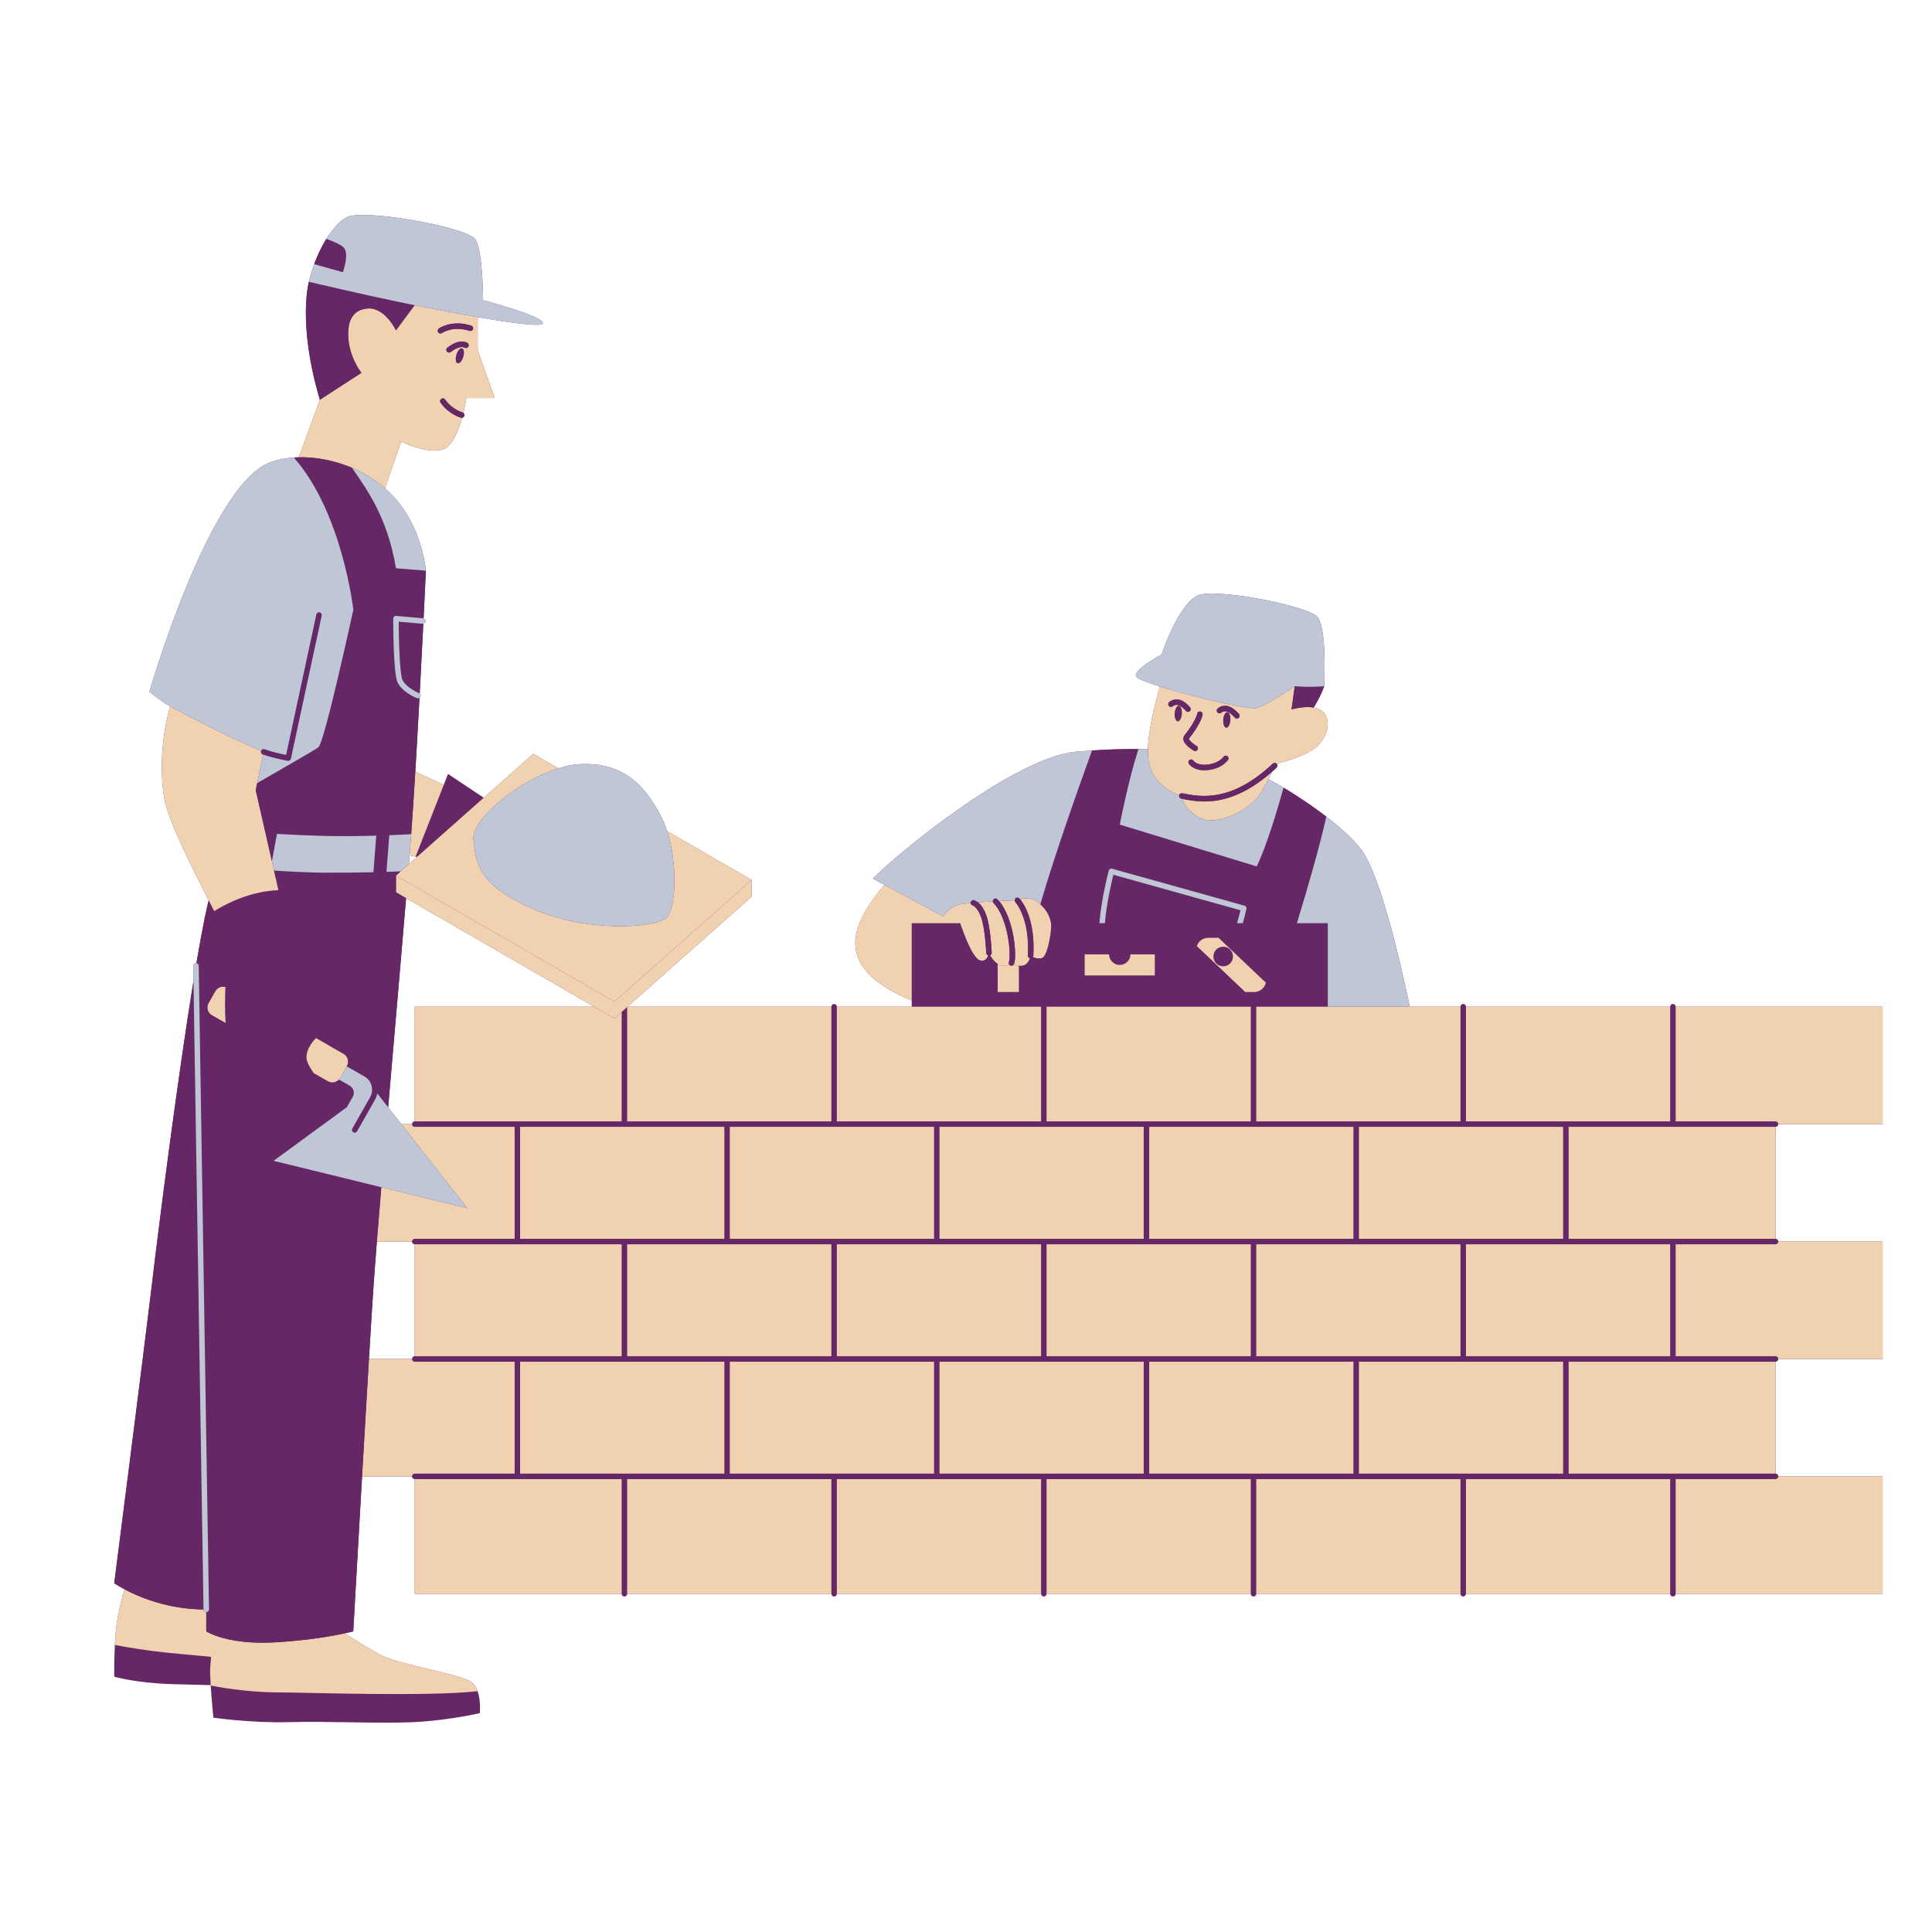 <svg version="1.0" preserveAspectRatio="xMidYMid meet" height="500" viewBox="0 0 375 375" zoomAndPan="magnify" width="500" xmlns:xlink="http://www.w3.org/1999/xlink" xmlns="http://www.w3.org/2000/svg"><defs><clipPath id="35759b4967"><path clip-rule="nonzero" d="M 22.09 41 L 365.59 41 L 365.59 334.469 L 22.09 334.469 Z M 22.09 41"></path></clipPath><clipPath id="65ba62237e"><path clip-rule="nonzero" d="M 22.09 59 L 365.59 59 L 365.59 329 L 22.09 329 Z M 22.09 59"></path></clipPath><clipPath id="cd5a22ff08"><path clip-rule="nonzero" d="M 22.09 46 L 258 46 L 258 319 L 22.09 319 Z M 22.09 46"></path></clipPath></defs><g clip-path="url(#35759b4967)"><path fill-rule="nonzero" fill-opacity="1" d="M 344.637 218.723 C 344.934 218.723 345.172 218.484 345.172 218.191 L 365.414 218.191 L 365.414 195.402 L 325.246 195.402 C 325.246 195.105 325.008 194.867 324.711 194.867 C 324.418 194.867 324.18 195.105 324.18 195.402 L 284.543 195.402 C 284.543 195.105 284.305 194.867 284.008 194.867 C 283.715 194.867 283.477 195.105 283.477 195.402 L 273.629 195.402 C 272.203 188.484 268.055 169.715 264.059 164.676 C 262.566 162.789 260.203 160.645 257.438 158.516 C 257.438 158.512 257.438 158.512 257.438 158.512 C 257.406 158.488 257.371 158.461 257.34 158.438 C 256.898 158.102 256.453 157.766 255.996 157.43 C 255.969 157.41 255.945 157.391 255.918 157.371 C 255.484 157.055 255.043 156.742 254.594 156.43 C 254.523 156.379 254.453 156.328 254.379 156.277 C 253.93 155.961 253.473 155.652 253.012 155.344 C 252.918 155.281 252.824 155.219 252.73 155.156 C 252.258 154.844 251.781 154.531 251.305 154.227 C 251.293 154.219 251.281 154.211 251.27 154.203 C 250.926 153.988 250.582 153.773 250.238 153.559 C 250.223 153.551 250.211 153.543 250.195 153.531 C 249.844 153.316 249.492 153.102 249.141 152.891 C 249.137 152.891 249.137 152.891 249.137 152.891 C 248.16 152.305 247.184 151.75 246.227 151.227 C 246.492 150.695 246.723 150.203 246.914 149.781 C 247.199 149.527 247.488 149.273 247.777 149 C 247.992 148.797 248 148.461 247.801 148.246 C 247.797 148.242 247.789 148.238 247.781 148.234 C 248.723 148.004 252.242 147.086 254.559 145.676 C 257.258 144.031 258.664 140.516 257.023 138.402 C 256.543 137.785 255.801 137.477 254.992 137.336 C 255.816 135.977 256.559 134.539 257.023 133.184 C 257.141 130.195 257.375 121.867 255.734 119.758 C 254.09 117.645 235.535 113.961 232.355 115.633 C 228.523 117.645 225.477 127.027 225.477 127.027 C 225.477 127.027 219.727 130.078 220.551 131.367 C 220.793 131.754 222.617 132.453 225.145 133.246 C 224.078 136.934 222.898 141.789 222.812 145.441 C 222.203 145.422 221.586 145.41 220.961 145.402 C 220.938 145.402 220.91 145.402 220.883 145.402 C 220.219 145.395 219.547 145.395 218.863 145.398 C 218.789 145.398 218.711 145.402 218.633 145.402 C 217.98 145.41 217.32 145.422 216.652 145.441 C 216.59 145.441 216.527 145.445 216.465 145.445 C 215.766 145.469 215.059 145.496 214.34 145.531 C 214.312 145.531 214.285 145.535 214.258 145.535 C 213.504 145.57 212.738 145.617 211.965 145.668 C 211.965 145.668 211.965 145.668 211.961 145.668 C 210.93 145.738 209.887 145.812 208.82 145.91 C 197.094 146.965 174.578 165.262 169.418 170.539 L 171.691 171.762 C 169.336 174.445 166.16 178.773 166.016 182.734 C 165.816 188.074 170.871 191.746 176.961 194.172 L 176.961 195.402 L 162.434 195.402 C 162.434 195.105 162.195 194.867 161.902 194.867 C 161.609 194.867 161.371 195.105 161.371 195.402 L 121.797 195.402 L 145.895 174.039 L 145.895 170.789 L 129.488 161.316 C 129.137 160.23 128.719 159.195 128.223 158.254 C 124.762 151.695 120.285 147.82 112.25 148.34 C 111.043 148.418 109.73 148.695 108.375 149.125 L 103.508 146.316 L 93.895 154.84 L 86.965 150.223 L 86.141 152.328 L 80.609 149.781 C 80.891 145.098 81.168 140.168 81.422 135.445 C 81.5 135.387 81.566 135.312 81.605 135.219 C 81.691 135.004 81.625 134.77 81.465 134.625 C 81.73 129.652 81.969 124.949 82.164 121.047 C 82.387 121 82.562 120.82 82.586 120.582 C 82.605 120.332 82.445 120.113 82.215 120.039 C 82.488 114.453 82.66 110.766 82.66 110.766 C 82.66 110.766 82.082 103.59 77.574 97.777 C 76.711 96.668 75.754 95.668 74.73 94.773 L 77.863 85.703 C 77.863 85.703 83.027 88.281 86.109 87.176 C 87.812 86.57 88.977 83.613 89.68 81.086 C 89.887 81.059 90.07 80.918 90.125 80.703 C 90.184 80.488 90.098 80.266 89.93 80.141 C 90.328 78.516 90.52 77.262 90.52 77.262 L 96.027 77.262 L 92.723 68.004 L 92.723 61.551 C 99.293 62.695 105.191 63.5 105.359 62.746 C 105.652 61.41 93.762 58.266 93.762 58.266 C 93.762 58.266 93.762 48.832 92.285 46.473 C 90.812 44.113 70.566 40.477 67.324 42.148 C 65.91 42.879 64.535 44.441 63.344 46.371 C 63.34 46.371 63.34 46.367 63.336 46.367 C 63.309 46.414 63.285 46.461 63.258 46.504 C 63.074 46.805 62.895 47.113 62.723 47.43 C 62.68 47.512 62.637 47.594 62.594 47.672 C 62.426 47.988 62.262 48.309 62.102 48.633 C 62.078 48.684 62.051 48.738 62.027 48.793 C 61.816 49.23 61.617 49.68 61.43 50.133 C 61.352 50.32 61.281 50.508 61.207 50.699 C 61.133 50.891 61.051 51.078 60.98 51.27 L 60.988 51.27 C 60.559 52.43 60.199 53.594 59.953 54.699 C 59.953 54.699 57.684 62.746 62.09 77.59 L 57.992 88.758 C 57.715 88.762 57.438 88.773 57.168 88.793 C 57.121 88.793 57.07 88.793 57.023 88.797 C 57.027 88.797 57.027 88.801 57.027 88.801 C 55.332 88.914 53.762 89.23 52.414 89.738 C 40.547 94.215 29 134.27 29 134.27 C 29 134.27 31.043 135.977 33.02 137.109 C 33.02 137.109 30.305 145.723 31.902 155.055 C 32.59 159.055 36.855 167.566 40.504 174.785 C 40.27 175.715 40.027 176.805 39.77 178.039 C 39.723 178.074 39.676 178.102 39.629 178.137 C 39.656 178.195 39.688 178.25 39.715 178.305 C 39.223 180.715 38.688 183.645 38.129 186.945 C 38.094 186.941 38.066 186.926 38.031 186.926 C 37.738 186.93 37.504 187.172 37.508 187.469 L 37.555 190.398 C 34.5 209.211 30.934 236.961 29.371 250.25 C 28.145 260.66 22.172 307.312 22.172 307.312 C 22.832 307.734 23.492 308.113 24.156 308.469 C 23.594 310.488 22.957 313.027 22.664 315.074 C 22.484 316.348 22.367 317.84 22.293 319.289 C 22.129 322.469 22.172 325.441 22.172 325.441 C 22.172 325.441 26.344 326.688 33.617 326.898 C 36.121 326.973 38.645 327.039 40.895 327.082 C 40.895 327.105 40.895 327.129 40.898 327.152 C 41.082 330.141 41.418 333.395 41.418 333.395 C 41.418 333.395 48.543 334.461 56.105 334.266 C 63.664 334.07 73.457 334.547 79.754 334.289 C 86.902 333.996 93.129 332.52 93.129 332.52 C 93.129 332.52 93.375 330.145 92.699 328.258 C 92.434 327.508 92.023 326.828 91.387 326.414 C 89.156 324.961 77.82 323.09 74.332 321.441 C 72.527 320.59 69.449 318.68 66.898 317.035 C 67.984 316.805 68.566 316.645 68.566 316.645 C 68.566 316.645 69.363 302.402 70.277 286.566 L 79.965 286.566 C 79.965 286.859 80.203 287.098 80.496 287.098 L 80.496 309.355 L 120.668 309.355 C 120.668 309.652 120.906 309.887 121.199 309.887 C 121.492 309.887 121.73 309.648 121.73 309.355 L 161.367 309.355 C 161.367 309.652 161.605 309.887 161.902 309.887 C 162.195 309.887 162.434 309.648 162.434 309.355 L 202.07 309.355 C 202.07 309.652 202.309 309.887 202.605 309.887 C 202.898 309.887 203.137 309.648 203.137 309.355 L 242.773 309.355 C 242.773 309.652 243.012 309.887 243.305 309.887 C 243.602 309.887 243.84 309.648 243.84 309.355 L 283.477 309.355 C 283.477 309.652 283.715 309.887 284.008 309.887 C 284.301 309.887 284.539 309.648 284.539 309.355 L 324.18 309.355 C 324.18 309.652 324.418 309.887 324.711 309.887 C 325.004 309.887 325.242 309.648 325.242 309.355 L 365.414 309.355 L 365.414 286.566 L 345.168 286.566 C 345.168 286.27 344.93 286.031 344.637 286.031 L 344.637 264.305 C 344.93 264.305 345.168 264.066 345.168 263.773 L 365.414 263.773 L 365.414 240.984 L 345.168 240.984 C 345.168 240.688 344.93 240.449 344.637 240.449 Z M 79.379 167.5 C 79.41 167.086 79.445 166.68 79.477 166.281 C 79.48 166.207 79.488 166.125 79.496 166.051 L 80.668 166.273 L 80.938 166.324 L 79.359 167.723 C 79.367 167.645 79.371 167.574 79.379 167.5 Z M 80.496 263.242 C 80.203 263.242 79.965 263.48 79.965 263.773 L 71.613 263.773 C 71.988 257.531 72.324 252.145 72.566 248.648 C 72.703 246.66 72.902 244.051 73.148 240.984 L 79.965 240.984 C 79.965 241.277 80.203 241.516 80.496 241.516 Z M 80.496 195.402 L 80.496 217.66 C 80.203 217.66 79.965 217.898 79.965 218.191 L 77.898 218.191 L 75.34 214.926 C 76.543 200.918 77.871 185.711 78.82 174.328 L 115.316 195.402 Z M 80.496 195.402" fill="#662766"></path></g><g clip-path="url(#65ba62237e)"><path fill-rule="nonzero" fill-opacity="1" d="M 79.766 162.52 C 79.781 162.32 79.797 162.117 79.812 161.914 C 80.074 158.34 80.344 154.172 80.609 149.781 L 86.141 152.324 L 80.668 166.273 L 79.496 166.047 C 79.504 165.93 79.512 165.812 79.523 165.695 C 79.527 165.629 79.531 165.559 79.539 165.492 C 79.555 165.297 79.57 165.109 79.582 164.922 C 79.59 164.809 79.602 164.695 79.609 164.586 C 79.621 164.414 79.637 164.242 79.648 164.074 C 79.656 163.965 79.664 163.859 79.672 163.75 C 79.688 163.59 79.699 163.426 79.711 163.27 C 79.73 163.012 79.75 162.762 79.766 162.52 Z M 224.145 185.219 L 219.418 185.219 C 219.418 186.363 218.488 187.293 217.344 187.293 C 216.195 187.293 215.27 186.363 215.27 185.219 L 210.539 185.219 L 210.539 189.367 L 224.145 189.367 Z M 232.285 183.652 C 232.43 183.211 232.703 182.828 233.055 182.547 C 233.082 182.523 233.105 182.504 233.133 182.484 C 233.191 182.438 233.258 182.402 233.32 182.363 C 233.379 182.328 233.441 182.297 233.5 182.266 C 233.559 182.238 233.613 182.215 233.672 182.191 C 233.754 182.16 233.84 182.137 233.926 182.113 C 233.973 182.102 234.02 182.086 234.07 182.078 C 234.207 182.051 234.352 182.035 234.5 182.035 L 236.555 182.035 L 245.711 190.711 C 245.707 190.715 245.707 190.723 245.703 190.73 C 245.676 190.855 245.637 190.977 245.59 191.098 C 245.562 191.16 245.527 191.219 245.496 191.281 C 245.465 191.348 245.434 191.41 245.395 191.473 C 245.355 191.531 245.312 191.582 245.273 191.637 C 245.227 191.695 245.184 191.75 245.133 191.805 C 245.086 191.852 245.039 191.898 244.992 191.941 C 244.934 191.992 244.875 192.043 244.812 192.09 C 244.762 192.125 244.711 192.16 244.66 192.195 C 244.59 192.238 244.516 192.277 244.441 192.312 C 244.387 192.34 244.336 192.363 244.281 192.387 C 244.195 192.422 244.105 192.445 244.012 192.469 C 243.965 192.484 243.918 192.5 243.867 192.508 C 243.727 192.535 243.578 192.555 243.426 192.555 L 241.676 192.555 Z M 235.516 185.66 C 235.516 186.711 236.367 187.562 237.418 187.562 C 238.473 187.562 239.324 186.711 239.324 185.66 C 239.324 184.605 238.473 183.754 237.418 183.754 C 236.367 183.754 235.516 184.605 235.516 185.66 Z M 197.797 187.461 C 197.395 187.41 197.043 187.285 196.785 187.164 C 196.691 187.34 196.512 187.445 196.324 187.445 C 196.254 187.445 196.184 187.434 196.117 187.402 C 196.02 187.363 195.949 187.293 195.895 187.211 C 195.422 187.473 194.602 187.711 193.648 187.102 L 193.648 192.551 L 197.797 192.551 Z M 73.148 240.984 L 79.965 240.984 C 79.965 240.688 80.203 240.449 80.496 240.449 L 99.891 240.449 L 99.891 218.723 L 80.496 218.723 C 80.203 218.723 79.965 218.484 79.965 218.191 L 77.898 218.191 L 90.699 234.516 L 74.016 230.434 C 73.691 234.316 73.395 237.887 73.148 240.984 Z M 140.594 240.449 L 140.594 218.723 L 100.953 218.723 L 100.953 240.449 Z M 141.656 240.449 L 181.297 240.449 L 181.297 218.723 L 141.656 218.723 Z M 182.359 240.449 L 221.996 240.449 L 221.996 218.723 L 182.359 218.723 Z M 262.699 240.449 L 262.699 218.723 L 223.062 218.723 L 223.062 240.449 Z M 263.766 240.449 L 303.402 240.449 L 303.402 218.723 L 263.766 218.723 Z M 344.637 240.449 L 344.637 218.723 L 304.469 218.723 L 304.469 240.449 Z M 70.273 286.566 L 79.965 286.566 C 79.965 286.27 80.203 286.031 80.496 286.031 L 99.891 286.031 L 99.891 264.309 L 80.496 264.309 C 80.203 264.309 79.965 264.07 79.965 263.773 L 71.613 263.773 C 71.191 270.777 70.719 278.859 70.273 286.566 Z M 140.594 264.309 L 100.953 264.309 L 100.953 286.031 L 140.594 286.031 Z M 181.297 264.309 L 141.656 264.309 L 141.656 286.031 L 181.297 286.031 Z M 221.996 264.309 L 182.359 264.309 L 182.359 286.031 L 221.996 286.031 Z M 262.699 264.309 L 223.062 264.309 L 223.062 286.031 L 262.699 286.031 Z M 303.402 264.309 L 263.766 264.309 L 263.766 286.031 L 303.402 286.031 Z M 344.637 264.309 L 304.469 264.309 L 304.469 286.031 L 344.637 286.031 Z M 120.664 217.66 L 120.664 196.406 L 119.242 197.668 L 115.316 195.402 L 80.496 195.402 L 80.496 217.66 Z M 121.73 195.461 L 121.73 217.66 L 161.367 217.66 L 161.367 195.402 L 121.797 195.402 Z M 202.07 217.66 L 202.07 195.402 L 162.434 195.402 L 162.434 217.66 Z M 242.773 217.66 L 242.773 195.402 L 203.137 195.402 L 203.137 217.66 Z M 243.84 195.402 L 243.84 217.66 L 283.477 217.66 L 283.477 195.402 Z M 324.18 217.66 L 324.18 195.402 L 284.543 195.402 L 284.543 217.66 Z M 325.246 195.402 L 325.246 217.66 L 344.637 217.66 C 344.934 217.66 345.172 217.898 345.172 218.191 L 365.414 218.191 L 365.414 195.402 Z M 120.664 263.242 L 120.664 241.516 L 80.496 241.516 L 80.496 263.242 Z M 161.367 263.242 L 161.367 241.516 L 121.73 241.516 L 121.73 263.242 Z M 162.434 241.516 L 162.434 263.242 L 202.07 263.242 L 202.07 241.516 Z M 203.137 241.516 L 203.137 263.242 L 242.773 263.242 L 242.773 241.516 Z M 283.477 263.242 L 283.477 241.516 L 243.84 241.516 L 243.84 263.242 Z M 284.543 241.516 L 284.543 263.242 L 324.18 263.242 L 324.18 241.516 Z M 345.172 240.984 C 345.172 241.277 344.934 241.516 344.641 241.516 L 325.246 241.516 L 325.246 263.242 L 344.641 263.242 C 344.934 263.242 345.172 263.48 345.172 263.773 L 365.414 263.773 L 365.414 240.984 Z M 80.496 287.098 L 80.496 309.355 L 120.664 309.355 L 120.664 287.098 Z M 121.73 287.098 L 121.73 309.355 L 161.367 309.355 L 161.367 287.098 Z M 162.434 287.098 L 162.434 309.355 L 202.07 309.355 L 202.07 287.098 Z M 203.137 287.098 L 203.137 309.355 L 242.773 309.355 L 242.773 287.098 Z M 243.84 287.098 L 243.84 309.355 L 283.477 309.355 L 283.477 287.098 Z M 284.543 287.098 L 284.543 309.355 L 324.18 309.355 L 324.18 287.098 Z M 344.637 287.098 L 325.246 287.098 L 325.246 309.355 L 365.414 309.355 L 365.414 286.566 L 345.172 286.566 C 345.172 286.859 344.934 287.098 344.637 287.098 Z M 91.387 326.414 C 89.156 324.961 77.82 323.09 74.332 321.441 C 72.527 320.59 69.449 318.68 66.898 317.039 C 64.531 317.547 59.762 318.414 53.367 318.777 C 47.266 319.125 43.445 318.109 41.531 317.359 C 40.516 316.965 40.035 316.645 40.035 316.645 L 40.035 312.91 C 39.746 312.91 39.512 312.68 39.504 312.391 C 37.629 312.402 31.027 312.156 24.152 308.469 C 23.594 310.488 22.957 313.027 22.664 315.074 C 22.484 316.348 22.367 317.84 22.293 319.289 C 24.52 319.711 28.188 320.34 32.141 320.754 C 34.273 320.977 37.602 321.281 40.977 321.582 C 40.844 322.859 40.766 324.062 40.789 324.961 C 40.809 325.613 40.848 326.34 40.891 327.082 C 40.895 327.105 40.895 327.129 40.895 327.152 C 41.734 327.328 47.391 328.461 53.863 328.488 C 59.789 328.516 83.191 329.348 92.699 328.258 C 92.43 327.508 92.02 326.828 91.387 326.414 Z M 58.031 88.758 C 58.02 88.758 58.004 88.758 57.992 88.758 L 62.09 77.59 L 70.152 72.363 C 70.152 72.363 67.898 69.605 67.613 65.66 C 67.332 61.715 68.859 60.121 71.277 59.883 C 74.695 59.543 76.855 64.109 76.855 64.109 L 80.48 59.23 C 83.93 59.926 88.465 60.809 92.723 61.551 L 92.723 68.004 L 96.027 77.262 L 90.52 77.262 C 90.52 77.262 90.332 78.516 89.93 80.141 C 89.879 80.102 89.82 80.066 89.754 80.051 C 89.73 80.043 87.789 79.5 86.387 77.543 C 86.215 77.305 85.883 77.25 85.645 77.422 C 85.406 77.594 85.352 77.926 85.52 78.164 C 87.141 80.426 89.379 81.051 89.473 81.078 C 89.52 81.09 89.566 81.098 89.613 81.098 C 89.637 81.098 89.66 81.09 89.68 81.086 C 88.977 83.613 87.812 86.57 86.109 87.176 C 83.027 88.277 77.863 85.703 77.863 85.703 L 74.73 94.773 C 72.785 93.074 70.59 91.758 68.312 90.793 C 68.309 90.785 68.301 90.773 68.293 90.766 C 68.121 90.695 67.953 90.641 67.781 90.574 C 66.496 90.066 65.195 89.668 63.898 89.375 C 63.828 89.359 63.762 89.344 63.695 89.328 C 63.387 89.262 63.082 89.203 62.773 89.148 C 62.398 89.078 62.027 89.02 61.66 88.969 C 61.617 88.965 61.578 88.957 61.539 88.953 C 60.715 88.844 59.91 88.781 59.117 88.762 C 59.047 88.758 58.977 88.758 58.902 88.754 C 58.613 88.75 58.32 88.75 58.031 88.758 Z M 89.688 67.629 C 89.328 67.523 88.844 68.074 88.602 68.867 C 88.363 69.66 88.461 70.387 88.82 70.496 C 89.18 70.605 89.668 70.051 89.906 69.262 C 90.145 68.469 90.047 67.738 89.688 67.629 Z M 90.766 66.59 C 90.621 66.484 89.277 65.594 86.84 67.477 C 86.605 67.656 86.562 67.988 86.742 68.223 C 86.848 68.359 87.004 68.43 87.164 68.43 C 87.277 68.43 87.391 68.395 87.488 68.32 C 89.238 66.969 90.102 67.43 90.145 67.457 C 90.379 67.621 90.703 67.566 90.875 67.336 C 91.051 67.102 91 66.766 90.766 66.59 Z M 85.055 64.504 C 85.156 64.648 85.324 64.73 85.492 64.73 C 85.598 64.73 85.703 64.699 85.793 64.633 C 85.879 64.574 87.938 63.191 91.148 64.219 C 91.43 64.309 91.727 64.156 91.816 63.875 C 91.906 63.598 91.754 63.297 91.473 63.207 C 87.734 62.008 85.285 63.691 85.184 63.762 C 84.941 63.934 84.887 64.262 85.055 64.504 Z M 40.504 174.789 C 40.859 175.492 41.207 176.184 41.551 176.859 C 46.656 173.711 51.16 172.895 54.062 172.773 C 53.773 171.512 53.484 170.234 53.195 168.969 C 53.055 168.363 52.918 167.758 52.781 167.16 C 52.281 164.961 51.797 162.84 51.367 160.945 C 50.363 156.543 49.641 153.379 49.641 153.379 L 49.93 151.992 L 51.078 146.445 C 51.047 146.434 51.016 146.422 50.984 146.41 C 50.715 146.301 50.586 145.992 50.691 145.719 C 43.789 142.938 33.02 137.109 33.02 137.109 C 33.02 137.109 30.301 145.723 31.902 155.055 C 32.59 159.055 36.852 167.566 40.504 174.789 Z M 41.801 192.371 L 40.473 194.707 C 40 195.539 40.289 196.598 41.125 197.074 L 43.793 198.59 C 43.621 196.434 43.664 193.766 43.75 191.559 C 43.008 191.363 42.199 191.672 41.801 192.371 Z M 63.832 202.91 L 61.395 201.523 L 61.34 201.492 C 61.34 201.492 59.328 203.352 59.504 205.449 C 59.605 206.633 60.973 208.367 60.973 208.367 L 63.652 209.891 C 64.371 210.301 65.262 210.137 65.797 209.547 C 65.879 209.453 65.953 209.355 66.02 209.242 L 67.305 206.984 L 67.348 206.906 C 67.516 206.609 67.586 206.281 67.57 205.965 C 67.539 205.391 67.23 204.844 66.695 204.539 Z M 80.938 166.324 L 79.359 167.723 L 77.777 169.125 L 76.855 169.941 L 119.242 194.414 L 145.895 170.785 L 129.488 161.312 C 131.582 167.809 131.188 176.207 129.441 178.039 C 127.41 180.176 113.977 181.09 103.395 176.41 C 92.812 171.73 92.406 167.762 91.898 162.98 C 91.469 158.93 100.668 151.559 108.375 149.125 L 103.508 146.316 L 93.895 154.836 Z M 80.938 166.324" fill="#f1d2b0"></path></g><path fill-rule="nonzero" fill-opacity="1" d="M 195.832 186.707 C 195.758 186.883 195.793 187.066 195.895 187.211 C 195.422 187.473 194.602 187.711 193.648 187.102 C 193.559 187.043 193.473 186.984 193.383 186.914 C 192.797 186.449 192.41 185.844 192.188 185.43 C 192.375 185.34 192.504 185.145 192.492 184.926 C 192.484 184.719 192.266 179.855 191.391 177.539 C 190.902 176.238 190.312 175.531 189.844 175.148 C 190.773 175.078 191.758 175.016 192.703 174.961 C 192.715 175.078 192.754 175.191 192.844 175.281 C 195.766 178.293 196.297 185.598 195.832 186.707 Z M 201.93 175.508 C 201.793 175.383 201.664 175.258 201.512 175.133 C 200.262 174.117 198.785 174.328 198.012 174.543 C 198.648 175.32 200.965 178.641 200.566 185.504 C 200.562 185.598 200.523 185.684 200.477 185.758 C 200.867 185.961 201.488 186.172 202.215 185.977 C 202.32 185.945 202.426 185.863 202.523 185.758 C 203.531 184.707 204.164 180.203 204.012 179.188 C 203.859 178.164 203.375 176.836 201.93 175.508 Z M 199.504 185.441 C 199.922 178.176 197.113 175.133 197.086 175.102 C 196.992 175.004 196.949 174.879 196.945 174.754 C 196.324 174.777 195.219 174.828 193.926 174.895 C 196.84 178.352 197.438 185.629 196.816 187.117 C 196.809 187.137 196.793 187.148 196.785 187.168 C 197.047 187.285 197.395 187.41 197.797 187.461 C 197.906 187.477 198.02 187.484 198.137 187.484 C 199.258 187.488 199.727 186.578 199.918 185.98 C 199.668 185.922 199.488 185.703 199.504 185.441 Z M 191.43 184.969 C 191.43 184.922 191.211 180.074 190.395 177.914 C 189.68 176.012 188.797 175.738 188.789 175.738 C 188.57 175.676 188.422 175.48 188.402 175.266 C 187.699 175.332 187.066 175.402 186.566 175.473 C 184.836 175.73 183.723 176.914 183.09 177.879 L 171.691 171.762 C 169.336 174.445 166.16 178.773 166.016 182.734 C 165.816 188.074 170.871 191.746 176.961 194.172 L 176.961 179.188 L 186.379 179.188 C 186.379 179.188 187.629 183.012 188.918 185.094 C 189.32 185.742 189.723 186.223 190.09 186.367 C 191.133 186.777 191.617 186.012 191.824 185.453 C 191.605 185.395 191.441 185.207 191.43 184.969 Z M 76.855 169.941 L 76.855 173.195 L 78.82 174.328 L 115.316 195.402 L 119.242 197.668 L 120.668 196.402 L 121.73 195.461 L 121.797 195.402 L 145.895 174.039 L 145.895 170.789 L 119.242 194.414 Z M 229.594 155.082 L 229.504 155.066 C 229.758 155.906 230.531 157.52 232.855 158.75 C 236.141 160.488 242.516 157.203 244.445 154.305 C 245.148 153.254 245.746 152.176 246.223 151.223 C 246.492 150.691 246.723 150.203 246.914 149.781 C 241.574 154.492 237.129 155.566 233.781 155.566 C 232.098 155.566 230.695 155.293 229.594 155.082 Z M 254.559 145.676 C 252.238 147.086 248.723 148.004 247.781 148.234 C 247.578 148.035 247.254 148.027 247.047 148.223 C 238.984 155.805 233.008 154.656 229.797 154.035 L 229.477 153.977 C 229.207 153.926 228.957 154.09 228.879 154.344 C 227.375 153.82 222.969 151.816 222.809 146.316 C 222.801 146.035 222.805 145.742 222.812 145.441 C 222.898 141.789 224.078 136.934 225.145 133.246 C 231.07 135.105 240.902 137.473 243.535 137.465 C 245.195 137.461 251.309 133.184 251.309 133.184 L 250.688 137.699 C 250.688 137.699 253.035 137 254.988 137.336 C 255.797 137.477 256.543 137.785 257.023 138.402 C 258.664 140.516 257.258 144.031 254.559 145.676 Z M 228.809 137.016 C 228.434 136.988 228.082 137.637 228.023 138.461 C 227.965 139.289 228.219 139.977 228.594 140.004 C 228.969 140.031 229.32 139.383 229.379 138.559 C 229.438 137.734 229.184 137.043 228.809 137.016 Z M 230.188 137.984 C 230.293 138.109 230.445 138.172 230.594 138.172 C 230.715 138.172 230.84 138.129 230.938 138.043 C 231.164 137.855 231.191 137.52 231 137.293 C 230.906 137.184 230.062 136.215 229.168 135.902 C 227.805 135.43 226.938 136.281 226.902 136.316 C 226.699 136.523 226.699 136.852 226.902 137.059 C 227.105 137.266 227.438 137.27 227.652 137.074 C 227.695 137.031 228.113 136.664 228.82 136.906 C 229.348 137.09 229.988 137.746 230.188 137.984 Z M 231.719 145.707 C 231.801 145.758 231.895 145.781 231.988 145.781 C 232.168 145.781 232.348 145.688 232.445 145.52 C 232.594 145.266 232.512 144.938 232.258 144.789 C 231.395 144.281 230.73 143.609 230.754 143.387 C 233.121 140.414 233.402 138.875 233.426 138.711 C 233.469 138.422 233.27 138.156 232.984 138.109 C 232.691 138.062 232.422 138.262 232.375 138.547 C 232.371 138.562 232.109 139.973 229.922 142.723 C 229.719 142.977 229.645 143.281 229.707 143.602 C 229.891 144.59 231.414 145.531 231.719 145.707 Z M 238.215 146.762 C 237.973 146.598 237.641 146.66 237.477 146.902 C 237.445 146.949 236.68 148.027 234.762 148.355 C 232.438 148.75 231.688 147.711 231.648 147.652 C 231.492 147.41 231.164 147.336 230.918 147.492 C 230.668 147.648 230.594 147.977 230.75 148.227 C 230.789 148.285 231.582 149.508 233.777 149.508 C 234.129 149.508 234.516 149.477 234.938 149.402 C 237.332 148.996 238.32 147.559 238.359 147.496 C 238.523 147.254 238.457 146.926 238.215 146.762 Z M 238.227 138.25 C 237.852 138.223 237.5 138.867 237.441 139.695 C 237.383 140.52 237.641 141.211 238.016 141.234 C 238.391 141.262 238.742 140.617 238.801 139.789 C 238.859 138.965 238.602 138.273 238.227 138.25 Z M 240.484 138.59 C 240.383 138.477 239.48 137.445 238.586 137.133 C 237.227 136.66 236.359 137.512 236.32 137.547 C 236.117 137.754 236.117 138.082 236.32 138.289 C 236.523 138.5 236.859 138.504 237.07 138.305 C 237.117 138.262 237.531 137.895 238.238 138.141 C 238.766 138.324 239.457 139.027 239.676 139.285 C 239.781 139.406 239.93 139.469 240.078 139.469 C 240.203 139.469 240.324 139.426 240.426 139.34 C 240.648 139.148 240.676 138.812 240.484 138.59 Z M 240.484 138.59" fill="#f1d2b0"></path><g clip-path="url(#cd5a22ff08)"><path fill-rule="nonzero" fill-opacity="1" d="M 250.688 137.699 L 251.309 133.184 C 254.504 133.477 257.023 133.184 257.023 133.184 C 256.559 134.539 255.816 135.973 254.988 137.336 C 253.035 137 250.688 137.699 250.688 137.699 Z M 240.777 176.68 L 216.102 169.789 C 215.746 171.246 214.762 175.484 214.457 179.188 L 240.102 179.188 C 240.43 178.094 240.656 177.195 240.777 176.68 Z M 251.305 154.227 C 251.293 154.219 251.281 154.211 251.27 154.203 C 250.926 153.988 250.582 153.773 250.238 153.559 C 250.223 153.551 250.207 153.539 250.195 153.531 C 249.844 153.316 249.488 153.102 249.137 152.891 C 247.969 157.09 245.844 164.246 243.926 168.168 L 217.344 160.051 C 217.344 160.051 218.992 151.559 220.961 145.402 C 220.273 145.395 219.574 145.395 218.863 145.398 C 218.785 145.398 218.707 145.402 218.633 145.402 C 217.98 145.41 217.32 145.422 216.652 145.441 C 216.59 145.441 216.527 145.445 216.465 145.445 C 215.766 145.469 215.059 145.496 214.34 145.531 C 214.312 145.531 214.285 145.531 214.258 145.535 C 213.5 145.57 212.738 145.617 211.961 145.668 C 209.641 152.066 204.738 165.82 201.93 175.508 C 203.375 176.836 203.859 178.164 204.012 179.188 L 213.391 179.188 C 213.75 174.578 215.121 169.312 215.207 168.996 C 215.242 168.855 215.332 168.738 215.457 168.668 C 215.578 168.598 215.727 168.582 215.863 168.617 L 241.555 175.789 C 241.824 175.867 241.988 176.137 241.93 176.41 C 241.895 176.578 241.664 177.664 241.223 179.188 L 251.73 179.188 C 253.961 171.887 256.141 164.285 257.438 158.512 C 255.535 157.047 253.441 155.59 251.305 154.227 Z M 210.539 190.215 C 210.539 191.504 211.586 192.551 212.879 192.551 L 221.805 192.551 C 223.098 192.551 224.145 191.504 224.145 190.215 L 224.145 189.367 L 210.539 189.367 Z M 221.805 182.035 L 212.879 182.035 C 211.586 182.035 210.539 183.082 210.539 184.375 L 210.539 185.219 L 224.145 185.219 L 224.145 184.375 C 224.145 183.082 223.098 182.035 221.805 182.035 Z M 233.055 182.547 C 232.699 182.828 232.43 183.211 232.285 183.652 C 232.43 183.211 232.703 182.828 233.055 182.547 Z M 243.426 182.035 L 236.555 182.035 L 245.707 190.707 C 245.742 190.547 245.766 190.383 245.766 190.215 L 245.766 184.375 C 245.766 183.082 244.719 182.035 243.426 182.035 Z M 245.711 190.711 L 245.707 190.707 C 245.707 190.715 245.707 190.723 245.703 190.727 C 245.707 190.723 245.711 190.715 245.711 190.711 Z M 232.16 184.375 L 232.16 190.215 C 232.16 191.504 233.207 192.555 234.5 192.555 L 241.676 192.555 L 232.285 183.652 C 232.211 183.883 232.16 184.121 232.16 184.375 Z M 192.188 185.43 C 192.375 185.34 192.504 185.145 192.492 184.926 C 192.484 184.719 192.266 179.855 191.391 177.539 C 190.902 176.238 190.312 175.531 189.844 175.148 C 189.422 174.801 189.098 174.715 189.031 174.699 C 188.75 174.641 188.48 174.816 188.41 175.094 C 188.398 175.152 188.398 175.211 188.402 175.266 C 188.422 175.48 188.57 175.676 188.789 175.738 C 188.797 175.738 189.68 176.012 190.395 177.914 C 191.211 180.074 191.426 184.922 191.43 184.969 C 191.441 185.207 191.605 185.395 191.824 185.453 C 191.617 186.008 191.133 186.777 190.09 186.367 C 189.723 186.223 189.316 185.742 188.918 185.094 L 188.918 190.215 C 188.918 191.504 189.965 192.551 191.258 192.551 L 193.648 192.551 L 193.648 187.102 C 193.559 187.043 193.473 186.984 193.383 186.914 C 192.797 186.449 192.41 185.844 192.188 185.43 Z M 200.477 185.758 C 200.523 185.684 200.559 185.598 200.566 185.504 C 200.965 178.641 198.648 175.32 198.008 174.543 C 197.926 174.441 197.867 174.379 197.852 174.363 C 197.648 174.152 197.312 174.145 197.102 174.348 C 196.988 174.457 196.938 174.605 196.941 174.754 C 196.949 174.879 196.992 175.004 197.086 175.102 C 197.113 175.133 199.922 178.176 199.504 185.441 C 199.488 185.703 199.668 185.922 199.914 185.98 C 199.727 186.578 199.254 187.488 198.133 187.484 C 198.02 187.484 197.906 187.473 197.797 187.461 L 197.797 192.551 L 200.184 192.551 C 201.477 192.551 202.523 191.504 202.523 190.215 L 202.523 185.758 C 202.422 185.863 202.32 185.945 202.211 185.977 C 201.488 186.172 200.867 185.961 200.477 185.758 Z M 70.152 72.363 C 70.152 72.363 67.898 69.605 67.613 65.66 C 67.332 61.715 68.859 60.121 71.277 59.883 C 74.695 59.543 76.855 64.109 76.855 64.109 L 80.477 59.23 C 79.82 59.098 79.195 58.973 78.625 58.855 C 70.469 57.184 59.953 54.699 59.953 54.699 C 59.953 54.699 57.684 62.746 62.09 77.59 Z M 77.387 120.66 C 77.402 124.789 77.602 130.82 78.113 131.961 C 78.793 133.473 81.289 134.512 81.312 134.523 C 81.371 134.547 81.422 134.582 81.465 134.625 C 81.73 129.652 81.969 124.945 82.164 121.047 C 82.113 121.059 82.062 121.07 82.008 121.066 Z M 79.379 167.5 C 79.41 167.086 79.445 166.68 79.477 166.281 C 79.445 166.68 79.41 167.086 79.379 167.5 Z M 79.492 166.051 C 79.504 165.93 79.512 165.812 79.523 165.695 C 79.508 165.887 79.492 166.086 79.477 166.281 C 79.48 166.207 79.488 166.125 79.492 166.051 Z M 79.359 167.723 C 79.367 167.645 79.371 167.574 79.379 167.5 C 79.371 167.574 79.367 167.645 79.359 167.723 Z M 67.324 214.906 L 68.473 212.887 C 68.902 212.129 68.641 211.164 67.883 210.73 L 65.797 209.547 C 65.262 210.137 64.371 210.301 63.652 209.891 L 60.973 208.367 C 60.973 208.367 58.887 211.242 56.938 210.988 C 54.23 210.633 52.781 208.125 52.781 208.125 C 52.781 208.125 45.219 203.164 44.543 202.062 C 44.145 201.41 43.918 200.133 43.793 198.59 L 41.125 197.07 C 40.289 196.598 40 195.539 40.473 194.703 L 41.801 192.371 C 42.199 191.672 43.008 191.363 43.75 191.559 C 43.848 189.141 44.004 187.281 44.004 187.281 C 44.004 187.281 42.113 182.785 39.715 178.305 C 39.219 180.715 38.684 183.645 38.125 186.945 C 38.371 186.992 38.57 187.188 38.574 187.449 L 40.566 312.371 C 40.57 312.664 40.336 312.906 40.043 312.91 C 40.043 312.91 40.039 312.91 40.035 312.91 L 40.035 316.645 C 40.035 316.645 40.516 316.965 41.531 317.359 C 43.445 318.105 47.266 319.125 53.367 318.777 C 59.762 318.414 64.527 317.547 66.898 317.035 C 67.984 316.805 68.566 316.645 68.566 316.645 C 68.566 316.645 69.363 302.402 70.273 286.566 C 70.719 278.859 71.191 270.777 71.613 263.773 C 71.988 257.531 72.324 252.141 72.566 248.648 C 72.703 246.66 72.902 244.051 73.148 240.98 C 73.395 237.887 73.691 234.316 74.016 230.434 L 53.102 225.316 Z M 40.504 174.789 C 40.27 175.715 40.027 176.805 39.77 178.039 C 40.371 177.613 40.965 177.223 41.551 176.859 C 41.207 176.184 40.859 175.492 40.504 174.789 Z M 37.555 190.398 C 34.5 209.211 30.934 236.961 29.371 250.25 C 28.145 260.66 22.172 307.312 22.172 307.312 C 22.832 307.734 23.492 308.113 24.156 308.469 C 31.027 312.16 37.629 312.402 39.504 312.391 C 39.504 312.391 39.504 312.387 39.504 312.387 Z M 68.312 90.793 C 68.305 90.785 68.301 90.773 68.293 90.766 C 68.121 90.695 67.953 90.641 67.777 90.574 C 66.445 90.066 65.148 89.664 63.895 89.375 C 63.828 89.359 63.762 89.344 63.695 89.332 C 63.387 89.262 63.078 89.203 62.773 89.148 C 62.398 89.078 62.027 89.02 61.66 88.969 C 61.617 88.965 61.578 88.957 61.539 88.953 C 60.715 88.844 59.91 88.781 59.117 88.762 C 59.047 88.758 58.977 88.758 58.902 88.758 C 58.613 88.75 58.32 88.75 58.031 88.758 C 57.742 88.762 57.453 88.773 57.168 88.793 C 57.121 88.793 57.07 88.793 57.023 88.797 C 57.027 88.797 57.027 88.801 57.027 88.801 C 66.473 99.504 68.582 118.344 68.582 118.344 C 68.582 118.344 62.973 144.238 61.777 145.074 C 60.855 145.719 53.309 150.059 49.93 151.992 L 49.641 153.379 C 49.641 153.379 50.363 156.543 51.367 160.945 C 51.797 162.84 52.281 164.961 52.781 167.16 L 53.758 161.859 C 56.898 162.035 60.121 162.184 62.984 162.254 C 66.316 162.34 69.828 162.293 73.027 162.199 L 72.484 169.297 C 69.656 169.367 66.445 169.406 62.973 169.387 C 59.922 169.363 56.508 169.199 53.195 168.969 C 53.484 170.234 53.773 171.512 54.062 172.773 C 56.188 172.684 57.453 172.961 57.453 172.961 C 58.832 180.363 59.711 187.219 59.711 187.219 C 59.711 187.219 62.559 192.199 63.723 195.105 C 64.887 198.012 63.836 202.91 63.836 202.91 L 66.699 204.539 C 67.234 204.844 67.539 205.391 67.57 205.965 C 67.586 206.281 67.516 206.609 67.348 206.906 L 67.305 206.984 L 70.723 208.93 C 71.414 209.324 71.91 209.961 72.121 210.727 C 72.176 210.922 72.207 211.121 72.219 211.32 C 72.258 211.895 72.129 212.469 71.836 212.98 L 68.387 219.047 C 68.242 219.301 68.332 219.629 68.586 219.773 C 68.668 219.82 68.758 219.844 68.848 219.844 C 69.035 219.844 69.215 219.746 69.312 219.574 L 72.762 213.508 C 72.992 213.105 73.145 212.672 73.223 212.227 L 75.34 214.926 C 76.547 200.918 77.871 185.711 78.82 174.328 L 76.855 173.195 L 76.855 169.941 L 77.781 169.125 C 76.926 169.16 76 169.195 75.016 169.227 L 75.559 162.113 C 77.125 162.051 78.566 161.98 79.812 161.914 C 80.074 158.34 80.344 154.172 80.609 149.781 C 80.895 145.098 81.168 140.168 81.422 135.441 C 81.332 135.508 81.223 135.547 81.113 135.547 C 81.043 135.547 80.977 135.535 80.91 135.508 C 80.793 135.457 78 134.297 77.145 132.395 C 76.34 130.613 76.324 121.148 76.324 120.078 C 76.324 119.93 76.387 119.785 76.496 119.684 C 76.605 119.586 76.754 119.535 76.902 119.547 L 82.102 120.004 C 82.141 120.008 82.176 120.027 82.215 120.039 C 82.488 114.453 82.66 110.766 82.66 110.762 L 76.855 110.301 C 75.234 100.504 71.312 95.141 68.312 90.793 Z M 229.707 143.602 C 229.891 144.59 231.414 145.531 231.719 145.707 C 231.801 145.758 231.895 145.781 231.988 145.781 C 232.168 145.781 232.348 145.688 232.445 145.52 C 232.594 145.266 232.512 144.938 232.258 144.789 C 231.395 144.281 230.73 143.609 230.754 143.387 C 233.121 140.414 233.402 138.875 233.426 138.711 C 233.469 138.422 233.27 138.156 232.984 138.109 C 232.691 138.062 232.422 138.262 232.375 138.547 C 232.371 138.562 232.109 139.973 229.922 142.723 C 229.719 142.977 229.645 143.281 229.707 143.602 Z M 231.648 147.652 C 231.492 147.41 231.164 147.336 230.918 147.492 C 230.668 147.648 230.594 147.977 230.75 148.227 C 230.789 148.285 231.582 149.508 233.777 149.508 C 234.129 149.508 234.516 149.477 234.938 149.402 C 237.332 148.996 238.32 147.559 238.359 147.496 C 238.523 147.254 238.457 146.926 238.215 146.762 C 237.973 146.598 237.641 146.66 237.477 146.902 C 237.445 146.949 236.68 148.027 234.762 148.355 C 232.438 148.75 231.688 147.711 231.648 147.652 Z M 238.227 138.25 C 237.852 138.223 237.5 138.867 237.441 139.695 C 237.383 140.52 237.641 141.211 238.016 141.234 C 238.391 141.262 238.742 140.617 238.801 139.789 C 238.859 138.965 238.602 138.273 238.227 138.25 Z M 237.07 138.305 C 237.117 138.262 237.531 137.895 238.238 138.141 C 238.766 138.324 239.453 139.027 239.676 139.285 C 239.781 139.406 239.93 139.469 240.078 139.469 C 240.203 139.469 240.324 139.426 240.426 139.34 C 240.648 139.148 240.676 138.812 240.484 138.59 C 240.383 138.477 239.48 137.445 238.586 137.133 C 237.227 136.66 236.359 137.512 236.32 137.547 C 236.117 137.754 236.117 138.082 236.32 138.289 C 236.523 138.5 236.859 138.504 237.07 138.305 Z M 228.809 137.016 C 228.434 136.988 228.082 137.637 228.023 138.461 C 227.965 139.289 228.219 139.977 228.594 140.004 C 228.969 140.031 229.32 139.383 229.379 138.559 C 229.438 137.734 229.184 137.043 228.809 137.016 Z M 227.652 137.074 C 227.695 137.031 228.113 136.664 228.82 136.906 C 229.348 137.09 229.988 137.746 230.188 137.984 C 230.293 138.109 230.445 138.172 230.594 138.172 C 230.715 138.172 230.84 138.129 230.938 138.047 C 231.164 137.855 231.191 137.52 231 137.297 C 230.906 137.184 230.062 136.215 229.168 135.902 C 227.805 135.43 226.938 136.281 226.902 136.316 C 226.699 136.523 226.699 136.852 226.902 137.059 C 227.105 137.266 227.438 137.27 227.652 137.074 Z M 229.797 154.039 L 229.477 153.977 C 229.207 153.926 228.957 154.09 228.879 154.344 C 228.871 154.363 228.859 154.379 228.855 154.398 C 228.801 154.688 228.988 154.969 229.277 155.023 L 229.504 155.066 L 229.594 155.082 C 230.695 155.293 232.098 155.566 233.781 155.566 C 237.125 155.566 241.574 154.492 246.914 149.781 C 247.199 149.527 247.484 149.273 247.777 149 C 247.992 148.797 248 148.461 247.801 148.246 C 247.793 148.242 247.785 148.238 247.781 148.234 C 247.578 148.035 247.254 148.027 247.047 148.223 C 238.984 155.805 233.008 154.656 229.797 154.039 Z M 50.984 146.41 C 51.016 146.422 51.047 146.434 51.078 146.445 C 52.727 147.098 55.719 147.652 55.848 147.676 C 55.879 147.684 55.91 147.684 55.945 147.684 C 56.191 147.684 56.41 147.516 56.465 147.266 L 62.441 119.488 C 62.504 119.203 62.32 118.918 62.035 118.859 C 61.746 118.797 61.461 118.98 61.402 119.266 L 55.535 146.531 C 54.586 146.34 52.539 145.895 51.387 145.426 C 51.117 145.312 50.805 145.445 50.695 145.715 C 50.691 145.719 50.691 145.719 50.691 145.719 C 50.586 145.992 50.715 146.301 50.984 146.41 Z M 193.605 174.539 C 193.402 174.328 193.062 174.32 192.852 174.527 C 192.73 174.645 192.688 174.805 192.703 174.961 C 192.715 175.078 192.754 175.191 192.844 175.281 C 195.766 178.293 196.297 185.598 195.832 186.707 C 195.758 186.883 195.793 187.066 195.895 187.211 C 195.949 187.293 196.02 187.363 196.117 187.402 C 196.184 187.434 196.254 187.445 196.324 187.445 C 196.512 187.445 196.691 187.34 196.785 187.164 C 196.793 187.148 196.809 187.137 196.812 187.117 C 197.438 185.629 196.84 178.352 193.926 174.895 C 193.82 174.77 193.715 174.652 193.605 174.539 Z M 89.906 69.262 C 90.145 68.469 90.047 67.738 89.688 67.629 C 89.328 67.52 88.844 68.074 88.602 68.867 C 88.363 69.656 88.461 70.387 88.82 70.496 C 89.18 70.605 89.668 70.051 89.906 69.262 Z M 86.84 67.477 C 86.605 67.656 86.562 67.988 86.742 68.223 C 86.848 68.359 87.004 68.43 87.164 68.43 C 87.277 68.43 87.391 68.395 87.488 68.32 C 89.238 66.969 90.102 67.43 90.145 67.457 C 90.379 67.621 90.703 67.566 90.875 67.336 C 91.051 67.102 91 66.766 90.766 66.59 C 90.621 66.484 89.277 65.594 86.84 67.477 Z M 89.75 80.051 C 89.73 80.043 87.785 79.5 86.387 77.543 C 86.215 77.305 85.883 77.25 85.645 77.422 C 85.402 77.594 85.348 77.926 85.52 78.164 C 87.141 80.426 89.379 81.051 89.473 81.078 C 89.52 81.09 89.566 81.098 89.613 81.098 C 89.637 81.098 89.656 81.09 89.68 81.086 C 89.887 81.059 90.066 80.918 90.125 80.703 C 90.184 80.484 90.098 80.266 89.93 80.141 C 89.875 80.102 89.816 80.066 89.75 80.051 Z M 91.473 63.207 C 87.734 62.008 85.285 63.691 85.184 63.762 C 84.941 63.934 84.887 64.262 85.055 64.5 C 85.156 64.648 85.324 64.73 85.492 64.73 C 85.598 64.73 85.703 64.699 85.793 64.633 C 85.879 64.574 87.938 63.191 91.148 64.219 C 91.43 64.309 91.727 64.156 91.816 63.875 C 91.906 63.598 91.754 63.297 91.473 63.207 Z M 66.793 48.145 C 66.254 47.496 64.676 46.836 63.336 46.367 C 63.125 46.711 62.922 47.066 62.723 47.43 C 62.676 47.512 62.637 47.594 62.594 47.672 C 62.426 47.988 62.262 48.309 62.102 48.633 C 62.078 48.684 62.051 48.738 62.023 48.793 C 61.641 49.598 61.289 50.434 60.98 51.27 L 66.559 52.84 C 66.559 52.84 67.785 49.348 66.793 48.145 Z M 66.793 48.145" fill="#662766"></path></g><path fill-rule="nonzero" fill-opacity="1" d="M 254.594 156.43 C 254.523 156.379 254.453 156.328 254.379 156.277 C 254.453 156.328 254.523 156.379 254.594 156.43 Z M 254.594 156.43 C 255.043 156.742 255.484 157.055 255.918 157.371 C 255.484 157.055 255.043 156.742 254.594 156.43 Z M 255.918 157.371 C 255.945 157.391 255.969 157.41 255.996 157.43 C 255.969 157.41 255.941 157.391 255.918 157.371 Z M 255.996 157.43 C 256.453 157.766 256.898 158.102 257.336 158.438 C 256.898 158.102 256.453 157.766 255.996 157.43 Z M 253.012 155.344 C 253.473 155.652 253.926 155.961 254.379 156.277 C 253.93 155.961 253.473 155.652 253.012 155.344 Z M 273.629 195.402 C 272.203 188.484 268.055 169.715 264.059 164.672 C 262.562 162.789 260.203 160.645 257.438 158.516 C 256.141 164.285 253.961 171.887 251.73 179.188 L 257.727 179.188 L 257.727 195.402 Z M 252.73 155.156 C 252.824 155.219 252.918 155.281 253.012 155.344 C 252.918 155.281 252.824 155.219 252.73 155.156 Z M 257.336 158.438 C 257.371 158.461 257.406 158.488 257.438 158.516 C 257.438 158.512 257.438 158.512 257.438 158.512 C 257.406 158.488 257.371 158.461 257.336 158.438 Z M 251.305 154.227 C 251.781 154.531 252.258 154.844 252.73 155.156 C 252.258 154.844 251.781 154.531 251.305 154.227 Z M 218.863 145.398 C 219.547 145.391 220.219 145.395 220.883 145.402 C 220.219 145.395 219.547 145.391 218.863 145.398 Z M 244.445 154.305 C 242.516 157.203 236.141 160.488 232.855 158.75 C 230.531 157.52 229.758 155.906 229.5 155.066 L 229.277 155.023 C 228.988 154.969 228.801 154.688 228.855 154.398 C 228.859 154.379 228.871 154.363 228.879 154.344 C 227.375 153.82 222.969 151.816 222.809 146.316 C 222.801 146.035 222.805 145.742 222.812 145.441 C 222.203 145.422 221.586 145.41 220.961 145.402 C 218.988 151.559 217.344 160.051 217.344 160.051 L 243.926 168.168 C 245.844 164.246 247.969 157.09 249.137 152.891 C 248.16 152.305 247.184 151.746 246.223 151.223 C 245.746 152.176 245.148 153.254 244.445 154.305 Z M 220.883 145.402 C 220.91 145.402 220.934 145.402 220.961 145.402 C 220.938 145.402 220.91 145.402 220.883 145.402 Z M 208.82 145.91 C 197.094 146.965 174.574 165.262 169.414 170.539 L 171.691 171.762 L 183.09 177.879 C 183.723 176.914 184.836 175.73 186.566 175.473 C 187.066 175.402 187.699 175.332 188.402 175.266 C 188.398 175.211 188.398 175.152 188.41 175.094 C 188.48 174.816 188.75 174.641 189.031 174.699 C 189.098 174.715 189.422 174.801 189.844 175.148 C 190.773 175.078 191.758 175.016 192.703 174.961 C 192.688 174.805 192.73 174.645 192.852 174.527 C 193.062 174.32 193.402 174.328 193.605 174.539 C 193.715 174.652 193.82 174.77 193.926 174.895 C 195.219 174.828 196.324 174.781 196.941 174.754 C 196.938 174.605 196.988 174.461 197.102 174.348 C 197.312 174.148 197.648 174.152 197.852 174.363 C 197.867 174.379 197.926 174.441 198.008 174.543 C 198.785 174.328 200.262 174.121 201.512 175.133 C 201.664 175.258 201.793 175.383 201.93 175.508 C 204.738 165.82 209.641 152.066 211.961 145.668 C 210.93 145.734 209.887 145.812 208.82 145.91 Z M 211.961 145.668 C 212.734 145.617 213.504 145.57 214.258 145.535 C 213.5 145.57 212.738 145.613 211.961 145.668 Z M 241.551 175.789 L 215.863 168.617 C 215.727 168.578 215.578 168.598 215.453 168.668 C 215.332 168.738 215.242 168.855 215.203 168.996 C 215.121 169.312 213.75 174.578 213.391 179.188 L 214.457 179.188 C 214.762 175.484 215.746 171.246 216.102 169.789 L 240.777 176.68 C 240.656 177.195 240.43 178.094 240.102 179.188 L 241.223 179.188 C 241.664 177.664 241.895 176.574 241.93 176.41 C 241.988 176.137 241.824 175.863 241.551 175.789 Z M 63.258 46.504 C 63.074 46.809 62.895 47.113 62.723 47.43 C 62.895 47.113 63.074 46.809 63.258 46.504 Z M 63.258 46.504 C 63.285 46.461 63.316 46.418 63.344 46.371 C 63.34 46.371 63.34 46.371 63.336 46.367 C 63.309 46.414 63.285 46.461 63.258 46.504 Z M 78.625 58.855 C 79.195 58.973 79.82 59.098 80.477 59.23 C 83.93 59.926 88.465 60.809 92.723 61.551 C 99.293 62.695 105.191 63.5 105.359 62.746 C 105.652 61.41 93.762 58.266 93.762 58.266 C 93.762 58.266 93.762 48.832 92.285 46.473 C 90.812 44.113 70.566 40.477 67.324 42.148 C 65.91 42.879 64.535 44.441 63.344 46.371 C 64.68 46.84 66.254 47.496 66.793 48.145 C 67.785 49.348 66.559 52.84 66.559 52.84 L 60.988 51.27 C 60.559 52.43 60.199 53.594 59.953 54.699 C 59.953 54.699 70.469 57.184 78.625 58.855 Z M 60.98 51.27 L 60.988 51.27 C 61.059 51.078 61.129 50.891 61.207 50.699 C 61.129 50.891 61.051 51.078 60.98 51.27 Z M 62.023 48.793 C 61.816 49.23 61.617 49.68 61.43 50.133 C 61.617 49.68 61.816 49.23 62.023 48.793 Z M 61.43 50.133 C 61.352 50.32 61.281 50.512 61.207 50.699 C 61.281 50.512 61.352 50.32 61.43 50.133 Z M 56.465 147.266 C 56.41 147.516 56.191 147.684 55.945 147.684 C 55.914 147.684 55.879 147.684 55.848 147.676 C 55.719 147.652 52.727 147.098 51.078 146.445 L 49.93 151.992 C 53.309 150.055 60.855 145.719 61.777 145.074 C 62.973 144.238 68.582 118.344 68.582 118.344 C 68.582 118.344 66.473 99.5 57.027 88.801 C 55.332 88.914 53.762 89.23 52.414 89.738 C 40.547 94.215 29 134.27 29 134.27 C 29 134.27 31.043 135.977 33.02 137.109 C 33.02 137.109 43.789 142.938 50.691 145.719 C 50.695 145.719 50.691 145.719 50.695 145.715 C 50.805 145.445 51.117 145.312 51.387 145.426 C 52.539 145.895 54.586 146.34 55.535 146.531 L 61.402 119.266 C 61.465 118.977 61.746 118.793 62.035 118.855 C 62.32 118.918 62.504 119.203 62.441 119.488 Z M 82.656 110.762 C 82.656 110.762 82.082 103.59 77.57 97.777 C 76.711 96.668 75.754 95.668 74.73 94.773 C 72.785 93.074 70.59 91.758 68.312 90.793 C 71.312 95.141 75.234 100.504 76.855 110.301 Z M 58.031 88.758 C 57.742 88.762 57.453 88.773 57.168 88.793 C 57.438 88.773 57.715 88.762 57.992 88.758 C 58.004 88.758 58.02 88.758 58.031 88.758 Z M 63.895 89.375 C 65.148 89.664 66.445 90.066 67.777 90.574 C 66.496 90.066 65.191 89.668 63.895 89.375 Z M 62.973 169.387 C 66.445 169.406 69.656 169.367 72.484 169.297 L 73.027 162.199 C 69.828 162.293 66.316 162.34 62.98 162.254 C 60.121 162.184 56.895 162.035 53.758 161.859 L 52.781 167.16 C 52.918 167.758 53.055 168.363 53.195 168.969 C 56.508 169.199 59.918 169.363 62.973 169.387 Z M 75.012 169.227 C 76 169.195 76.926 169.16 77.777 169.125 L 79.359 167.723 C 79.418 167.02 79.473 166.344 79.523 165.695 C 79.527 165.629 79.531 165.559 79.539 165.492 C 79.555 165.297 79.566 165.109 79.582 164.922 C 79.59 164.809 79.602 164.695 79.609 164.586 C 79.621 164.414 79.637 164.242 79.648 164.074 C 79.656 163.965 79.664 163.859 79.672 163.75 C 79.688 163.59 79.699 163.426 79.711 163.27 C 79.73 163.012 79.75 162.762 79.766 162.52 C 79.781 162.32 79.797 162.117 79.812 161.914 C 78.566 161.98 77.121 162.051 75.559 162.113 Z M 38.129 186.945 C 38.094 186.941 38.066 186.926 38.031 186.926 C 37.738 186.93 37.504 187.172 37.508 187.469 L 37.555 190.398 L 39.504 312.387 C 39.504 312.387 39.504 312.391 39.504 312.391 C 39.512 312.68 39.746 312.91 40.035 312.91 C 40.039 312.91 40.043 312.91 40.043 312.91 C 40.34 312.906 40.574 312.664 40.566 312.371 L 38.574 187.449 C 38.57 187.191 38.371 186.992 38.129 186.945 Z M 75.34 214.926 L 73.223 212.227 C 73.145 212.672 72.992 213.105 72.762 213.508 L 69.312 219.574 C 69.211 219.746 69.031 219.844 68.848 219.844 C 68.758 219.844 68.668 219.82 68.586 219.773 C 68.328 219.629 68.238 219.301 68.387 219.047 L 71.836 212.98 C 72.129 212.469 72.258 211.898 72.219 211.32 C 72.203 211.121 72.172 210.922 72.117 210.727 C 71.91 209.961 71.414 209.324 70.723 208.93 L 67.301 206.984 L 66.02 209.242 C 65.953 209.355 65.879 209.453 65.797 209.547 L 67.879 210.73 C 68.637 211.164 68.902 212.129 68.473 212.887 L 67.324 214.906 L 53.102 225.316 L 74.016 230.438 L 90.699 234.516 L 77.898 218.191 Z M 128.223 158.254 C 124.762 151.695 120.285 147.82 112.246 148.34 C 111.043 148.418 109.73 148.695 108.375 149.125 C 100.668 151.562 91.469 158.93 91.898 162.98 C 92.406 167.762 92.812 171.73 103.395 176.41 C 113.977 181.09 127.41 180.176 129.441 178.039 C 131.188 176.207 131.582 167.809 129.488 161.312 C 129.137 160.227 128.719 159.191 128.223 158.254 Z M 225.145 133.246 C 231.07 135.105 240.902 137.473 243.535 137.465 C 245.195 137.461 251.309 133.184 251.309 133.184 C 254.504 133.477 257.023 133.184 257.023 133.184 C 257.141 130.195 257.375 121.867 255.73 119.758 C 254.09 117.645 235.535 113.961 232.355 115.629 C 228.523 117.645 225.473 127.027 225.473 127.027 C 225.473 127.027 219.727 130.078 220.547 131.367 C 220.793 131.754 222.617 132.453 225.145 133.246 Z M 82.164 121.047 C 82.387 121 82.562 120.82 82.586 120.582 C 82.605 120.328 82.445 120.113 82.215 120.039 C 82.176 120.027 82.141 120.008 82.102 120.004 L 76.902 119.547 C 76.754 119.535 76.605 119.586 76.496 119.684 C 76.387 119.785 76.324 119.93 76.324 120.078 C 76.32 121.152 76.34 130.613 77.141 132.395 C 77.996 134.301 80.789 135.461 80.91 135.508 C 80.977 135.535 81.043 135.547 81.109 135.547 C 81.223 135.547 81.332 135.508 81.422 135.441 C 81.5 135.387 81.562 135.312 81.602 135.215 C 81.691 135.004 81.625 134.77 81.465 134.625 C 81.422 134.582 81.371 134.547 81.312 134.523 C 81.289 134.512 78.793 133.473 78.113 131.961 C 77.602 130.82 77.402 124.793 77.387 120.66 L 82.008 121.066 C 82.062 121.07 82.113 121.059 82.164 121.047 Z M 82.164 121.047" fill="#bfc6d5"></path></svg>